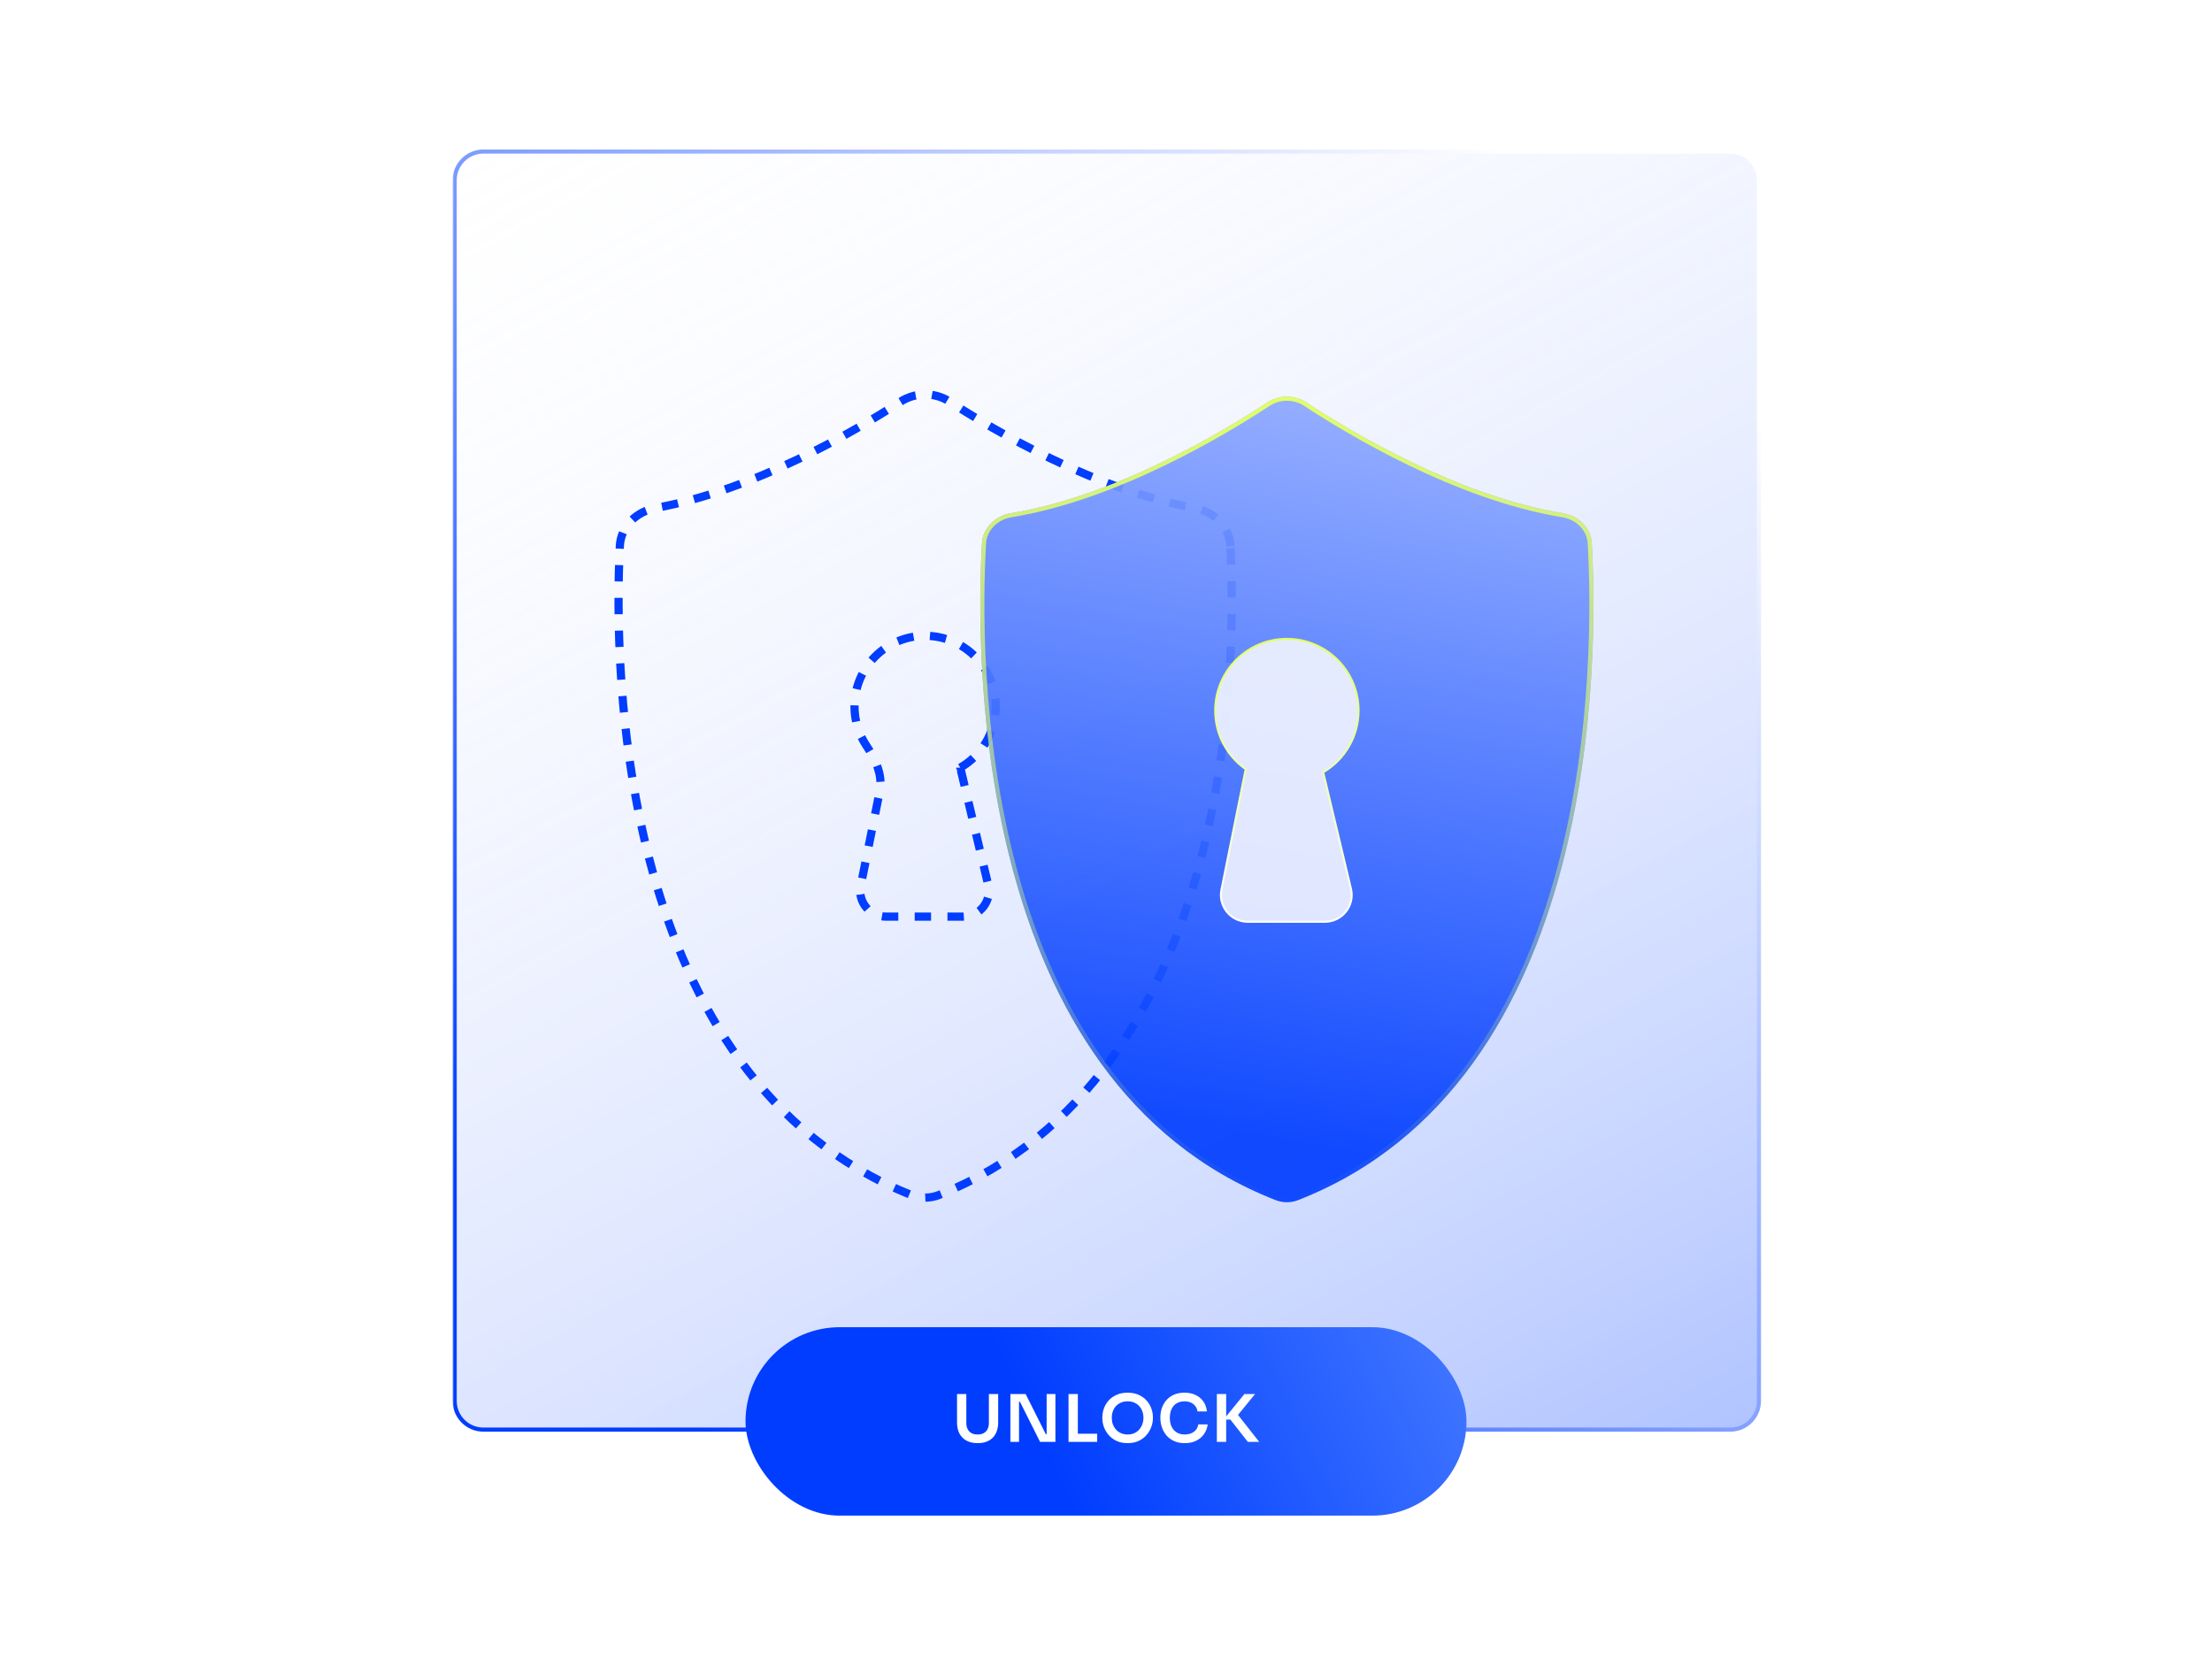 <svg width="540" height="405" viewBox="0 0 540 405" fill="none" xmlns="http://www.w3.org/2000/svg">
<g filter="url(#filter0_bd_902_11803)">
<mask id="path-1-outside-1_902_11803" maskUnits="userSpaceOnUse" x="110.402" y="34" width="320" height="314" fill="black">
<rect fill="white" x="110.402" y="34" width="320" height="314"/>
<path fill-rule="evenodd" clip-rule="evenodd" d="M429.402 42C429.402 38.134 426.268 35 422.402 35L118 35C114.134 35 111 38.134 111 42L111 340C111 343.866 114.134 347 118 347L422.402 347C426.268 347 429.402 343.866 429.402 340L429.402 42Z"/>
</mask>
<path fill-rule="evenodd" clip-rule="evenodd" d="M429.402 42C429.402 38.134 426.268 35 422.402 35L118 35C114.134 35 111 38.134 111 42L111 340C111 343.866 114.134 347 118 347L422.402 347C426.268 347 429.402 343.866 429.402 340L429.402 42Z" fill="url(#paint0_linear_902_11803)" fill-opacity="0.5" shape-rendering="crispEdges"/>
<path d="M422.402 35L422.402 35.5L422.402 35ZM429.402 42L429.902 42L429.402 42ZM118 35L118 34.5L118 35ZM429.402 340L428.902 340L429.402 340ZM422.402 35.5C425.992 35.5 428.902 38.41 428.902 42L429.902 42C429.902 37.858 426.544 34.5 422.402 34.5L422.402 35.5ZM118 35.5L422.402 35.5L422.402 34.5L118 34.5L118 35.5ZM111.5 42C111.5 38.41 114.41 35.5 118 35.5L118 34.5C113.858 34.5 110.5 37.858 110.5 42L111.5 42ZM111.5 340L111.5 42L110.5 42L110.5 340L111.5 340ZM118 346.5C114.41 346.5 111.5 343.59 111.5 340L110.5 340C110.5 344.142 113.858 347.5 118 347.5L118 346.5ZM422.402 346.5L118 346.5L118 347.5L422.402 347.5L422.402 346.5ZM428.902 340C428.902 343.59 425.992 346.5 422.402 346.5L422.402 347.5C426.544 347.5 429.902 344.142 429.902 340L428.902 340ZM428.902 42L428.902 340L429.902 340L429.902 42L428.902 42Z" fill="url(#paint1_linear_902_11803)" mask="url(#path-1-outside-1_902_11803)"/>
</g>
<g filter="url(#filter1_d_902_11803)">
<g clip-path="url(#clip0_902_11803)">
<rect x="182" y="324" width="176" height="46" rx="23" fill="url(#paint2_linear_902_11803)"/>
<path d="M238.671 352.304C237.583 352.304 236.666 352.096 235.919 351.68C235.172 351.264 234.602 350.683 234.207 349.936C233.823 349.179 233.631 348.293 233.631 347.28V340.32H235.903V347.408C235.903 347.963 236.01 348.453 236.223 348.88C236.436 349.296 236.746 349.621 237.151 349.856C237.567 350.08 238.074 350.192 238.671 350.192C239.258 350.192 239.754 350.08 240.159 349.856C240.575 349.621 240.884 349.296 241.087 348.88C241.3 348.464 241.407 347.973 241.407 347.408V340.32H243.679V347.28C243.679 348.293 243.487 349.179 243.103 349.936C242.73 350.683 242.17 351.264 241.423 351.68C240.676 352.096 239.759 352.304 238.671 352.304ZM246.659 352V340.32H250.387L255.299 350.112H255.827L255.507 350.4V340.32H257.651V352H253.907L248.995 342.208H248.451L248.771 341.92V352H246.659ZM260.854 352V340.32H263.126V352H260.854ZM262.806 352V350H267.846V352H262.806ZM275.287 352.304C274.231 352.304 273.314 352.117 272.535 351.744C271.767 351.371 271.127 350.885 270.615 350.288C270.114 349.68 269.735 349.029 269.479 348.336C269.234 347.632 269.111 346.955 269.111 346.304V345.952C269.111 345.237 269.239 344.528 269.495 343.824C269.751 343.109 270.135 342.464 270.647 341.888C271.17 341.312 271.815 340.853 272.583 340.512C273.351 340.16 274.253 339.984 275.287 339.984C276.311 339.984 277.207 340.16 277.975 340.512C278.743 340.853 279.383 341.312 279.895 341.888C280.418 342.464 280.807 343.109 281.063 343.824C281.319 344.528 281.447 345.237 281.447 345.952V346.304C281.447 346.955 281.319 347.632 281.063 348.336C280.818 349.029 280.439 349.68 279.927 350.288C279.426 350.885 278.786 351.371 278.007 351.744C277.239 352.117 276.333 352.304 275.287 352.304ZM275.287 350.192C275.885 350.192 276.418 350.085 276.887 349.872C277.367 349.659 277.773 349.365 278.103 348.992C278.445 348.608 278.701 348.176 278.871 347.696C279.053 347.205 279.143 346.688 279.143 346.144C279.143 345.557 279.053 345.019 278.871 344.528C278.701 344.037 278.445 343.611 278.103 343.248C277.773 342.885 277.367 342.603 276.887 342.4C276.407 342.197 275.874 342.096 275.287 342.096C274.69 342.096 274.151 342.197 273.671 342.4C273.191 342.603 272.781 342.885 272.439 343.248C272.109 343.611 271.853 344.037 271.671 344.528C271.501 345.019 271.415 345.557 271.415 346.144C271.415 346.688 271.501 347.205 271.671 347.696C271.853 348.176 272.109 348.608 272.439 348.992C272.781 349.365 273.191 349.659 273.671 349.872C274.151 350.085 274.69 350.192 275.287 350.192ZM289.227 352.304C288.171 352.304 287.264 352.117 286.507 351.744C285.75 351.371 285.131 350.885 284.651 350.288C284.182 349.691 283.835 349.04 283.611 348.336C283.387 347.632 283.275 346.955 283.275 346.304V345.952C283.275 345.227 283.387 344.512 283.611 343.808C283.846 343.104 284.203 342.464 284.683 341.888C285.163 341.312 285.771 340.853 286.507 340.512C287.254 340.16 288.134 339.984 289.147 339.984C290.203 339.984 291.12 340.176 291.899 340.56C292.688 340.933 293.318 341.467 293.787 342.16C294.256 342.843 294.539 343.643 294.635 344.56H292.347C292.262 344.027 292.07 343.579 291.771 343.216C291.483 342.843 291.115 342.565 290.667 342.384C290.219 342.192 289.712 342.096 289.147 342.096C288.571 342.096 288.059 342.197 287.611 342.4C287.163 342.592 286.79 342.869 286.491 343.232C286.192 343.595 285.963 344.021 285.803 344.512C285.654 345.003 285.579 345.547 285.579 346.144C285.579 346.72 285.654 347.253 285.803 347.744C285.963 348.235 286.198 348.667 286.507 349.04C286.816 349.403 287.195 349.685 287.643 349.888C288.102 350.091 288.63 350.192 289.227 350.192C290.102 350.192 290.838 349.979 291.435 349.552C292.043 349.115 292.411 348.507 292.539 347.728H294.827C294.72 348.56 294.438 349.323 293.979 350.016C293.52 350.709 292.891 351.264 292.091 351.68C291.291 352.096 290.336 352.304 289.227 352.304ZM304.632 352L300.36 346.544H298.712L303.784 340.32H306.392L301.816 345.92L301.752 344.8L307.4 352H304.632ZM297.064 352V340.32H299.336V352H297.064Z" fill="white"/>
</g>
</g>
<g filter="url(#filter2_i_902_11803)">
<path d="M300.371 129.308C300.134 124.499 296.3 120.856 291.562 119.997C267.39 115.613 242.85 101.178 231.839 94.052C228.204 91.7 223.484 91.7 219.849 94.052C208.838 101.178 184.297 115.613 160.125 119.997C155.387 120.856 151.554 124.499 151.316 129.308C149.86 158.8 150.441 258.973 222.464 287.726C224.609 288.582 227.078 288.582 229.223 287.726C301.239 258.973 301.825 158.801 300.371 129.308Z" stroke="#003DFF" stroke-width="2" stroke-dasharray="4 4"/>
</g>
<path d="M234.422 187.4C234.422 187.401 234.423 187.401 234.423 187.401C239.594 184.428 243.086 178.856 243.086 172.459C243.086 162.934 235.368 155.216 225.843 155.216C216.319 155.216 208.6 162.934 208.6 172.459C208.6 175.985 209.661 179.261 211.477 181.99C213.693 185.318 215.56 189.202 214.771 193.122L210.117 216.24C209.333 220.133 212.315 223.771 216.285 223.771H235.121C239.185 223.771 242.183 219.971 241.238 216.018L234.424 187.4C234.424 187.399 234.422 187.399 234.422 187.4V187.4Z" stroke="#003DFF" stroke-width="2" stroke-dasharray="4 4"/>
<g filter="url(#filter3_bi_902_11803)">
<path d="M388.597 128.652C388.379 124.806 385.312 121.896 381.51 121.278C355.885 117.116 329.493 101.196 318.939 94.261C316.044 92.359 312.27 92.359 309.376 94.261C298.821 101.196 272.429 117.116 246.804 121.278C243.002 121.896 239.935 124.806 239.717 128.652C238.174 155.917 237.333 260.035 311.445 288.99C313.167 289.662 315.148 289.662 316.869 288.99C390.973 260.034 390.138 155.918 388.597 128.652Z" fill="url(#paint3_linear_902_11803)" fill-opacity="0.92"/>
<path d="M381.43 121.772C385.04 122.358 387.895 125.107 388.097 128.681C388.867 142.292 389.459 175.076 380.617 208.058C371.775 241.043 353.527 274.129 316.687 288.524C315.083 289.151 313.232 289.151 311.627 288.524C274.784 274.129 256.535 241.043 247.694 208.058C238.853 175.075 239.446 142.291 240.217 128.68C240.419 125.106 243.274 122.358 246.884 121.772C272.622 117.592 299.09 101.618 309.65 94.679C312.378 92.886 315.936 92.886 318.664 94.679C329.224 101.618 355.692 117.591 381.43 121.772Z" stroke="url(#paint4_linear_902_11803)"/>
</g>
<path d="M329.794 216.96L323.024 188.523C328.179 185.485 331.65 179.883 331.65 173.459C331.65 163.796 323.819 155.966 314.157 155.966C304.494 155.966 296.664 163.796 296.664 173.459C296.664 179.381 299.613 184.608 304.108 187.772L298.185 217.19C297.37 221.239 300.47 225.021 304.598 225.021H323.434C327.66 225.021 330.778 221.07 329.794 216.96Z" fill="#F8F9FF" fill-opacity="0.87" stroke="url(#paint5_linear_902_11803)" stroke-width="0.5"/>
<defs>
<filter id="filter0_bd_902_11803" x="106.5" y="30.5" width="327.402" height="323" filterUnits="userSpaceOnUse" color-interpolation-filters="sRGB">
<feFlood flood-opacity="0" result="BackgroundImageFix"/>
<feGaussianBlur in="BackgroundImageFix" stdDeviation="2"/>
<feComposite in2="SourceAlpha" operator="in" result="effect1_backgroundBlur_902_11803"/>
<feColorMatrix in="SourceAlpha" type="matrix" values="0 0 0 0 0 0 0 0 0 0 0 0 0 0 0 0 0 0 127 0" result="hardAlpha"/>
<feOffset dy="2"/>
<feGaussianBlur stdDeviation="2"/>
<feComposite in2="hardAlpha" operator="out"/>
<feColorMatrix type="matrix" values="0 0 0 0 0.463 0 0 0 0 0.627 0 0 0 0 1 0 0 0 0.4 0"/>
<feBlend mode="normal" in2="effect1_backgroundBlur_902_11803" result="effect2_dropShadow_902_11803"/>
<feBlend mode="normal" in="SourceGraphic" in2="effect2_dropShadow_902_11803" result="shape"/>
</filter>
<filter id="filter1_d_902_11803" x="174" y="316" width="192" height="62" filterUnits="userSpaceOnUse" color-interpolation-filters="sRGB">
<feFlood flood-opacity="0" result="BackgroundImageFix"/>
<feColorMatrix in="SourceAlpha" type="matrix" values="0 0 0 0 0 0 0 0 0 0 0 0 0 0 0 0 0 0 127 0" result="hardAlpha"/>
<feMorphology radius="2" operator="dilate" in="SourceAlpha" result="effect1_dropShadow_902_11803"/>
<feOffset/>
<feGaussianBlur stdDeviation="3"/>
<feComposite in2="hardAlpha" operator="out"/>
<feColorMatrix type="matrix" values="0 0 0 0 0 0 0 0 0 0.239 0 0 0 0 1 0 0 0 0.12 0"/>
<feBlend mode="normal" in2="BackgroundImageFix" result="effect1_dropShadow_902_11803"/>
<feBlend mode="normal" in="SourceGraphic" in2="effect1_dropShadow_902_11803" result="shape"/>
</filter>
<filter id="filter2_i_902_11803" x="150.001" y="91.288" width="151.684" height="201.902" filterUnits="userSpaceOnUse" color-interpolation-filters="sRGB">
<feFlood flood-opacity="0" result="BackgroundImageFix"/>
<feBlend mode="normal" in="SourceGraphic" in2="BackgroundImageFix" result="shape"/>
<feColorMatrix in="SourceAlpha" type="matrix" values="0 0 0 0 0 0 0 0 0 0 0 0 0 0 0 0 0 0 127 0" result="hardAlpha"/>
<feOffset dy="4"/>
<feGaussianBlur stdDeviation="2"/>
<feComposite in2="hardAlpha" operator="arithmetic" k2="-1" k3="1"/>
<feColorMatrix type="matrix" values="0 0 0 0 1 0 0 0 0 1 0 0 0 0 1 0 0 0 0.25 0"/>
<feBlend mode="normal" in2="shape" result="effect1_innerShadow_902_11803"/>
</filter>
<filter id="filter3_bi_902_11803" x="235.313" y="88.834" width="157.686" height="204.66" filterUnits="userSpaceOnUse" color-interpolation-filters="sRGB">
<feFlood flood-opacity="0" result="BackgroundImageFix"/>
<feGaussianBlur in="BackgroundImageFix" stdDeviation="2"/>
<feComposite in2="SourceAlpha" operator="in" result="effect1_backgroundBlur_902_11803"/>
<feBlend mode="normal" in="SourceGraphic" in2="effect1_backgroundBlur_902_11803" result="shape"/>
<feColorMatrix in="SourceAlpha" type="matrix" values="0 0 0 0 0 0 0 0 0 0 0 0 0 0 0 0 0 0 127 0" result="hardAlpha"/>
<feOffset dy="4"/>
<feGaussianBlur stdDeviation="2"/>
<feComposite in2="hardAlpha" operator="arithmetic" k2="-1" k3="1"/>
<feColorMatrix type="matrix" values="0 0 0 0 1 0 0 0 0 1 0 0 0 0 1 0 0 0 0.25 0"/>
<feBlend mode="normal" in2="shape" result="effect2_innerShadow_902_11803"/>
</filter>
<linearGradient id="paint0_linear_902_11803" x1="421.69" y1="493.284" x2="118.745" y2="-55.905" gradientUnits="userSpaceOnUse">
<stop stop-color="#003DFF"/>
<stop offset="0.924" stop-color="white" stop-opacity="0"/>
</linearGradient>
<linearGradient id="paint1_linear_902_11803" x1="429.402" y1="99.354" x2="172.038" y2="349.288" gradientUnits="userSpaceOnUse">
<stop stop-color="white"/>
<stop offset="1" stop-color="#003DFF"/>
</linearGradient>
<linearGradient id="paint2_linear_902_11803" x1="358" y1="314.364" x2="192.425" y2="392.181" gradientUnits="userSpaceOnUse">
<stop stop-color="#457AFF"/>
<stop offset="0.602" stop-color="#003DFF"/>
</linearGradient>
<linearGradient id="paint3_linear_902_11803" x1="314.633" y1="274.862" x2="407.447" y2="-247.307" gradientUnits="userSpaceOnUse">
<stop stop-color="#003DFF"/>
<stop offset="0.615" stop-color="white"/>
<stop offset="1" stop-color="#022EB9"/>
</linearGradient>
<linearGradient id="paint4_linear_902_11803" x1="314.157" y1="91" x2="314.157" y2="290.003" gradientUnits="userSpaceOnUse">
<stop stop-color="#E2FF66"/>
<stop offset="1" stop-color="#E2FF66" stop-opacity="0"/>
</linearGradient>
<linearGradient id="paint5_linear_902_11803" x1="314.157" y1="156.216" x2="314.157" y2="224.771" gradientUnits="userSpaceOnUse">
<stop stop-color="#E2FF66"/>
<stop offset="1" stop-color="white"/>
</linearGradient>
<clipPath id="clip0_902_11803">
<rect x="182" y="324" width="176" height="46" rx="23" fill="white"/>
</clipPath>
</defs>
</svg>
